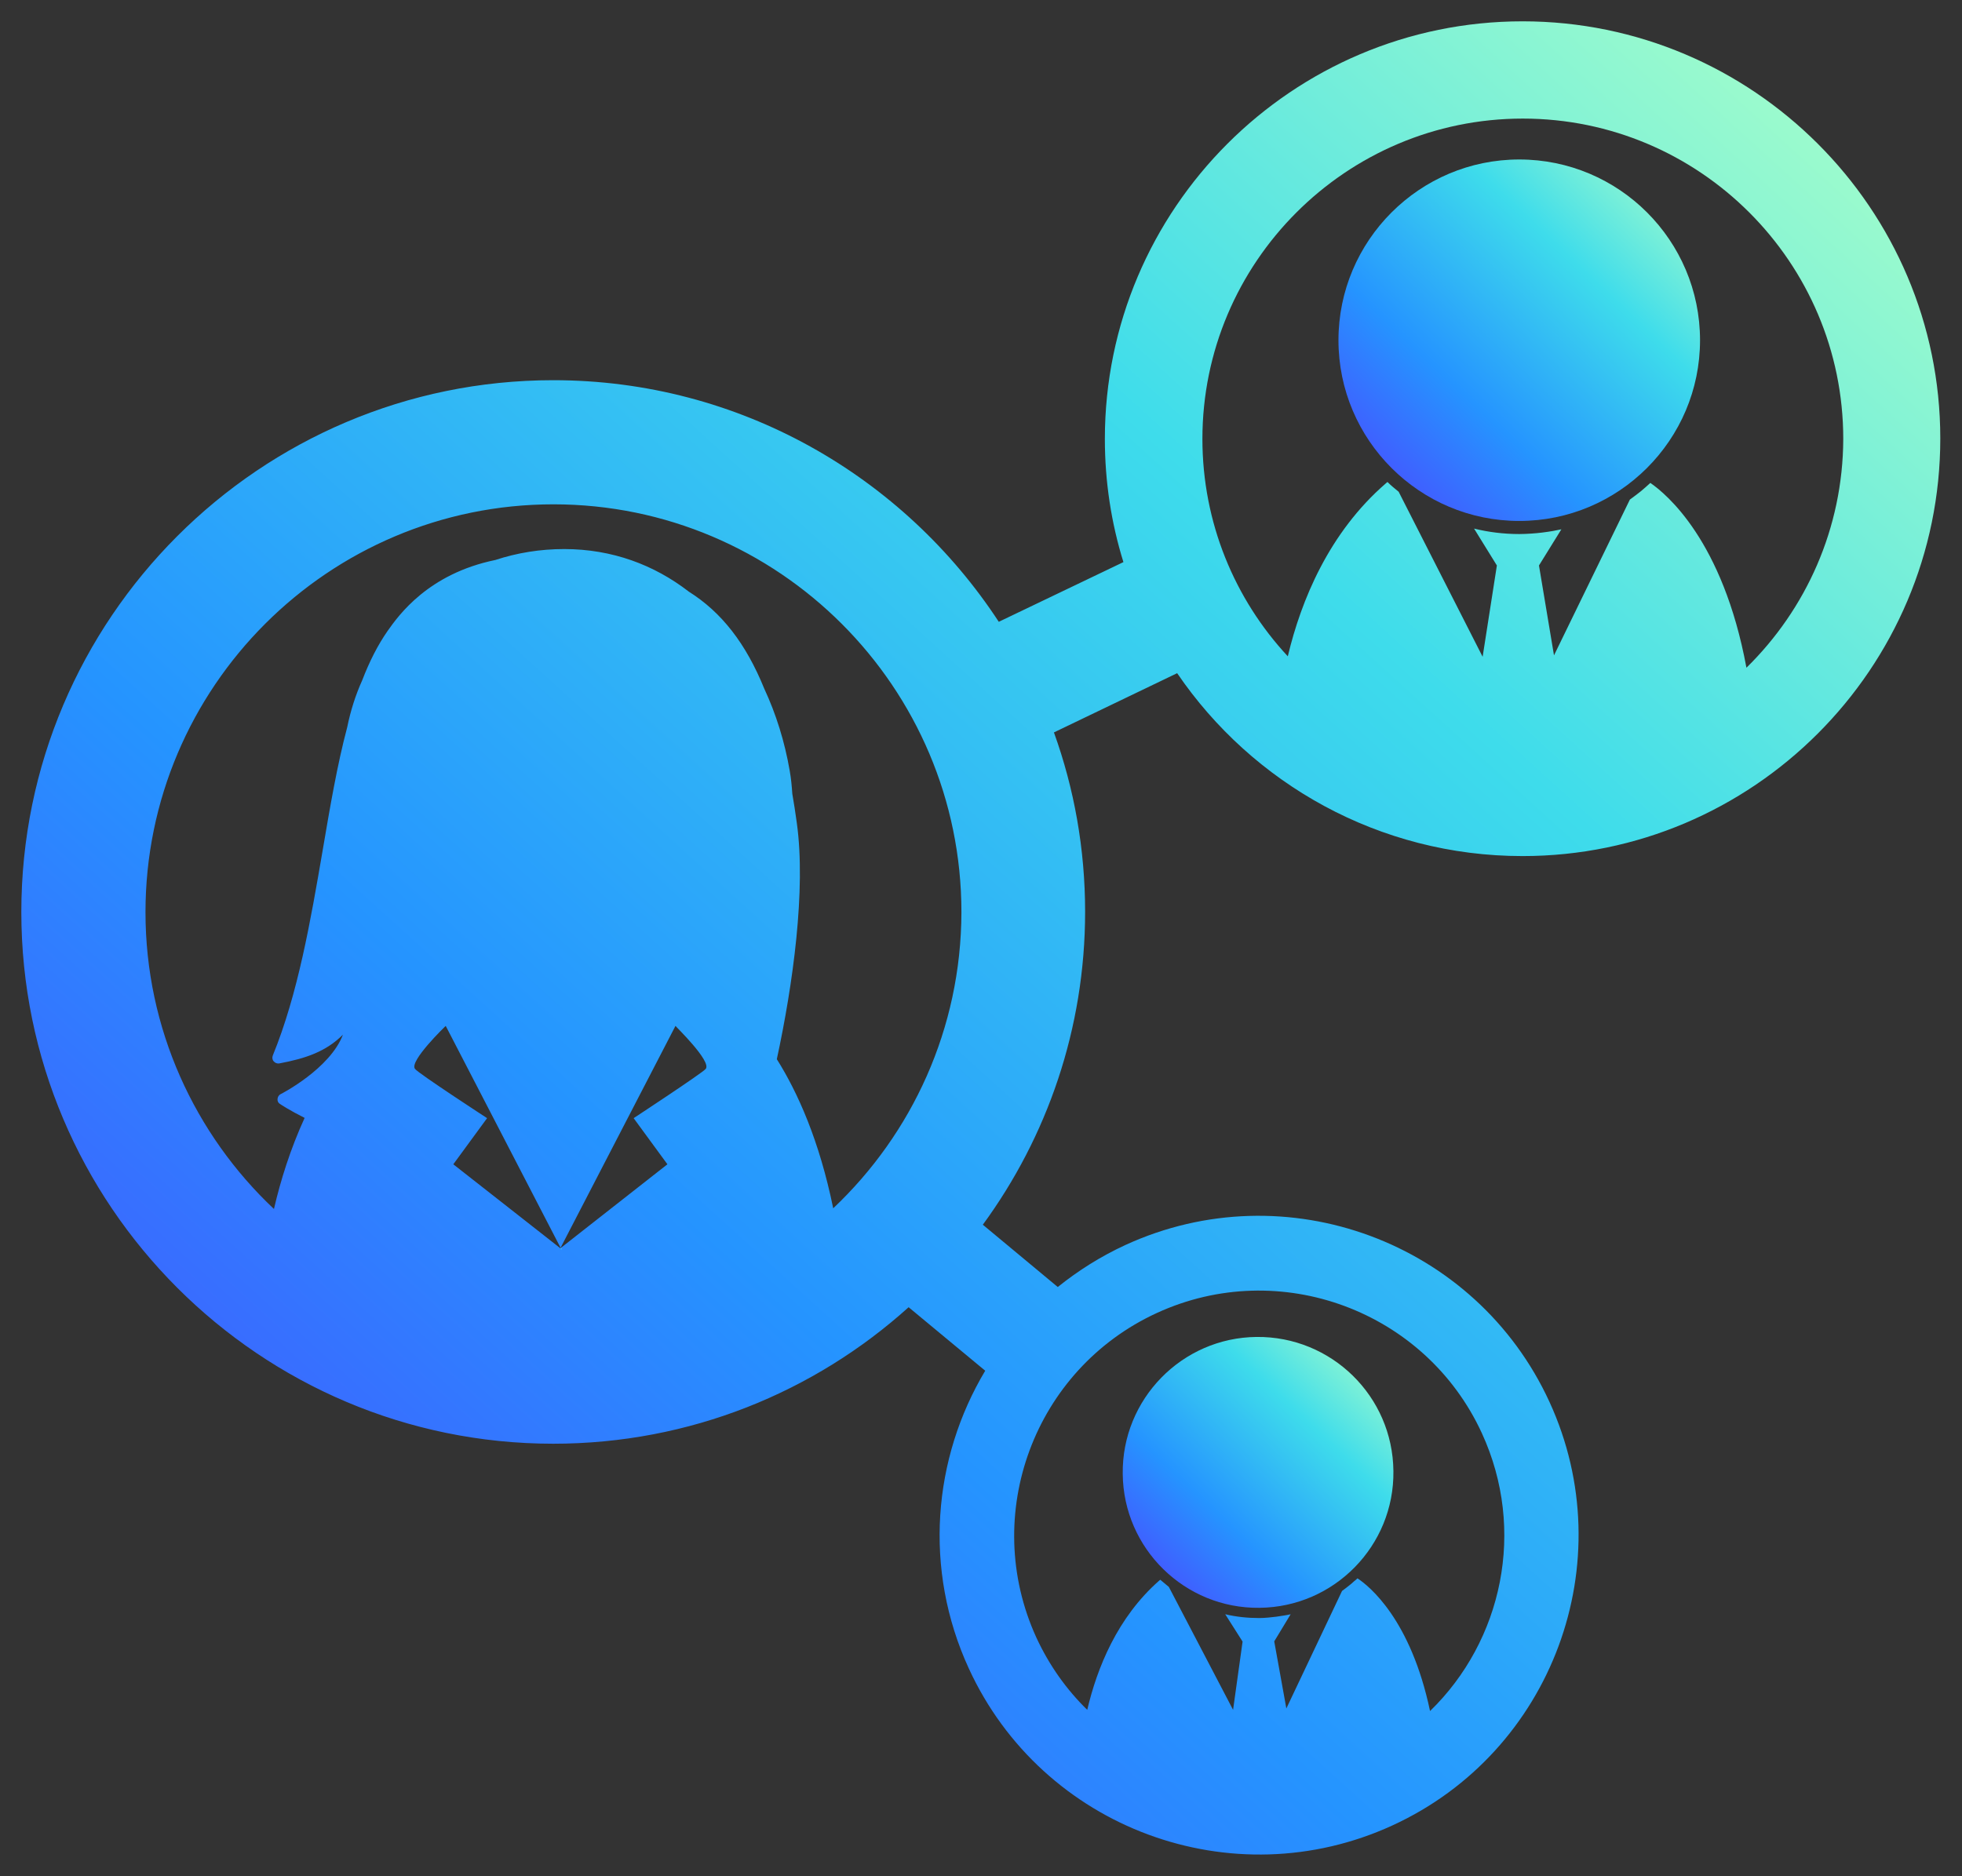 <svg width="46" height="44" viewBox="0 0 46 44" fill="none" xmlns="http://www.w3.org/2000/svg">
<rect x="0" y="0" width="46" height="44" fill="#333333" stroke="none"/>
<path d="M35.62 3.74C33.283 3.74 31.381 5.642 31.381 7.979C31.381 10.316 33.283 12.217 35.62 12.217C37.956 12.217 39.858 10.316 39.858 7.979C39.858 5.636 37.956 3.74 35.62 3.74Z" fill="url(#paint0_linear_9615_4560)"/>
<path d="M35.697 0.5C30.299 0.5 25.904 4.895 25.904 10.293C25.904 11.297 26.055 12.268 26.339 13.182L23.417 14.582C21.186 11.175 17.343 8.916 12.971 8.916C6.094 8.916 0.5 14.51 0.5 21.387C0.5 28.263 6.094 33.857 12.971 33.857C16.172 33.857 19.094 32.647 21.303 30.656L23.099 32.145C21.872 34.197 21.643 36.796 22.714 39.127C24.437 42.881 28.893 44.532 32.647 42.808C36.4 41.085 38.051 36.629 36.328 32.876C34.604 29.122 30.148 27.471 26.389 29.195C25.809 29.462 25.279 29.797 24.8 30.182L23.043 28.721C24.549 26.663 25.441 24.125 25.441 21.381C25.441 19.909 25.185 18.492 24.71 17.176L27.599 15.787C29.362 18.375 32.334 20.076 35.697 20.076C41.096 20.076 45.491 15.681 45.491 10.282C45.491 4.895 41.096 0.5 35.697 0.5ZM27.125 30.79C30.003 29.468 33.422 30.734 34.744 33.612C35.787 35.882 35.224 38.48 33.528 40.126C33.076 37.979 32.106 37.198 31.827 37.014C31.799 37.042 31.771 37.064 31.743 37.086C31.715 37.114 31.688 37.136 31.654 37.164C31.593 37.215 31.531 37.259 31.465 37.309L30.159 40.065L29.875 38.492L30.26 37.856C30.21 37.867 30.165 37.878 30.115 37.884C29.992 37.906 29.864 37.923 29.735 37.934C29.663 37.94 29.596 37.945 29.524 37.945C29.25 37.945 28.983 37.917 28.726 37.856L29.133 38.497L28.91 40.098L27.404 37.215C27.337 37.159 27.27 37.103 27.203 37.047L27.176 37.069C26.194 37.934 25.72 39.122 25.491 40.098C25.006 39.624 24.599 39.055 24.298 38.403C22.982 35.525 24.248 32.111 27.125 30.79ZM16.546 25.067C16.462 25.168 14.856 26.222 14.856 26.222L15.648 27.304L13.138 29.273L13.143 29.284L13.138 29.278L13.132 29.284L13.138 29.273L10.628 27.304L11.42 26.222C11.42 26.222 9.808 25.173 9.73 25.067C9.585 24.889 10.45 24.058 10.45 24.058L13.143 29.262L15.837 24.058C15.826 24.058 16.691 24.889 16.546 25.067ZM19.535 28.336C19.211 26.752 18.704 25.62 18.213 24.839C18.592 23.087 18.899 20.862 18.682 19.301C18.648 19.061 18.615 18.832 18.576 18.615C18.564 18.436 18.548 18.258 18.514 18.068C18.397 17.393 18.196 16.746 17.918 16.149C17.488 15.09 16.919 14.359 16.149 13.874C15.341 13.249 14.354 12.876 13.227 12.876C12.664 12.876 12.123 12.965 11.615 13.132C10.037 13.456 9.345 14.432 9.089 14.794C8.855 15.129 8.659 15.519 8.492 15.954C8.336 16.3 8.219 16.668 8.141 17.053C7.906 17.934 7.739 18.921 7.566 19.936C7.282 21.593 6.986 23.311 6.395 24.755C6.378 24.8 6.384 24.855 6.417 24.889C6.451 24.928 6.495 24.945 6.546 24.939C7.17 24.822 7.644 24.66 8.04 24.264C7.739 25.062 6.596 25.653 6.579 25.659C6.535 25.681 6.512 25.726 6.507 25.77C6.501 25.82 6.523 25.865 6.562 25.887C6.585 25.904 6.797 26.043 7.142 26.216C6.808 26.947 6.579 27.678 6.423 28.352C4.571 26.607 3.411 24.131 3.411 21.392C3.411 16.116 7.7 11.827 12.976 11.827C18.252 11.827 22.541 16.116 22.541 21.392C22.535 24.125 21.381 26.59 19.535 28.336ZM40.946 15.659C40.394 12.675 39.066 11.582 38.693 11.325C38.653 11.359 38.62 11.392 38.581 11.426C38.542 11.459 38.503 11.493 38.464 11.526C38.38 11.593 38.297 11.654 38.213 11.716L36.434 15.369L36.082 13.261L36.607 12.413C36.54 12.424 36.478 12.441 36.411 12.452C36.244 12.48 36.077 12.502 35.904 12.513C35.809 12.519 35.714 12.524 35.62 12.524C35.257 12.524 34.9 12.48 34.56 12.396L35.095 13.261L34.761 15.402L32.792 11.532C32.703 11.459 32.613 11.387 32.53 11.303L32.491 11.336C31.158 12.491 30.505 14.08 30.193 15.391C28.949 14.053 28.191 12.257 28.191 10.293C28.191 6.155 31.559 2.781 35.703 2.781C39.847 2.781 43.216 6.15 43.216 10.293C43.21 12.39 42.34 14.292 40.946 15.659Z" fill="url(#paint1_linear_9615_4560)"/>
<path d="M29.462 31.353C27.711 31.369 26.3 32.814 26.323 34.565C26.339 36.316 27.778 37.727 29.529 37.705C31.281 37.688 32.692 36.249 32.669 34.498C32.653 32.741 31.214 31.336 29.462 31.353Z" fill="url(#paint2_linear_9615_4560)"/>
<path d="M13.133 29.289L13.16 29.317V29.289V29.262L13.133 29.289Z" fill="url(#paint3_linear_9615_4560)"/>
<defs>
<linearGradient id="paint0_linear_9615_4560" x1="39.521" y1="4.023" x2="31.383" y2="12.587" gradientUnits="userSpaceOnUse">
<stop stop-color="#A5FECA"/>
<stop offset="0.283" stop-color="#3EDCEB"/>
<stop offset="0.624" stop-color="#2594FF"/>
<stop offset="1" stop-color="#5533FF"/>
</linearGradient>
<linearGradient id="paint1_linear_9615_4560" x1="43.699" y1="1.933" x2="2.571" y2="47.235" gradientUnits="userSpaceOnUse">
<stop stop-color="#A5FECA"/>
<stop offset="0.283" stop-color="#3EDCEB"/>
<stop offset="0.624" stop-color="#2594FF"/>
<stop offset="1" stop-color="#5533FF"/>
</linearGradient>
<linearGradient id="paint2_linear_9615_4560" x1="32.417" y1="31.564" x2="26.319" y2="37.977" gradientUnits="userSpaceOnUse">
<stop stop-color="#A5FECA"/>
<stop offset="0.283" stop-color="#3EDCEB"/>
<stop offset="0.624" stop-color="#2594FF"/>
<stop offset="1" stop-color="#5533FF"/>
</linearGradient>
<linearGradient id="paint3_linear_9615_4560" x1="13.159" y1="29.264" x2="13.116" y2="29.287" gradientUnits="userSpaceOnUse">
<stop stop-color="#A5FECA"/>
<stop offset="0.283" stop-color="#3EDCEB"/>
<stop offset="0.624" stop-color="#2594FF"/>
<stop offset="1" stop-color="#5533FF"/>
</linearGradient>
</defs>
</svg>
